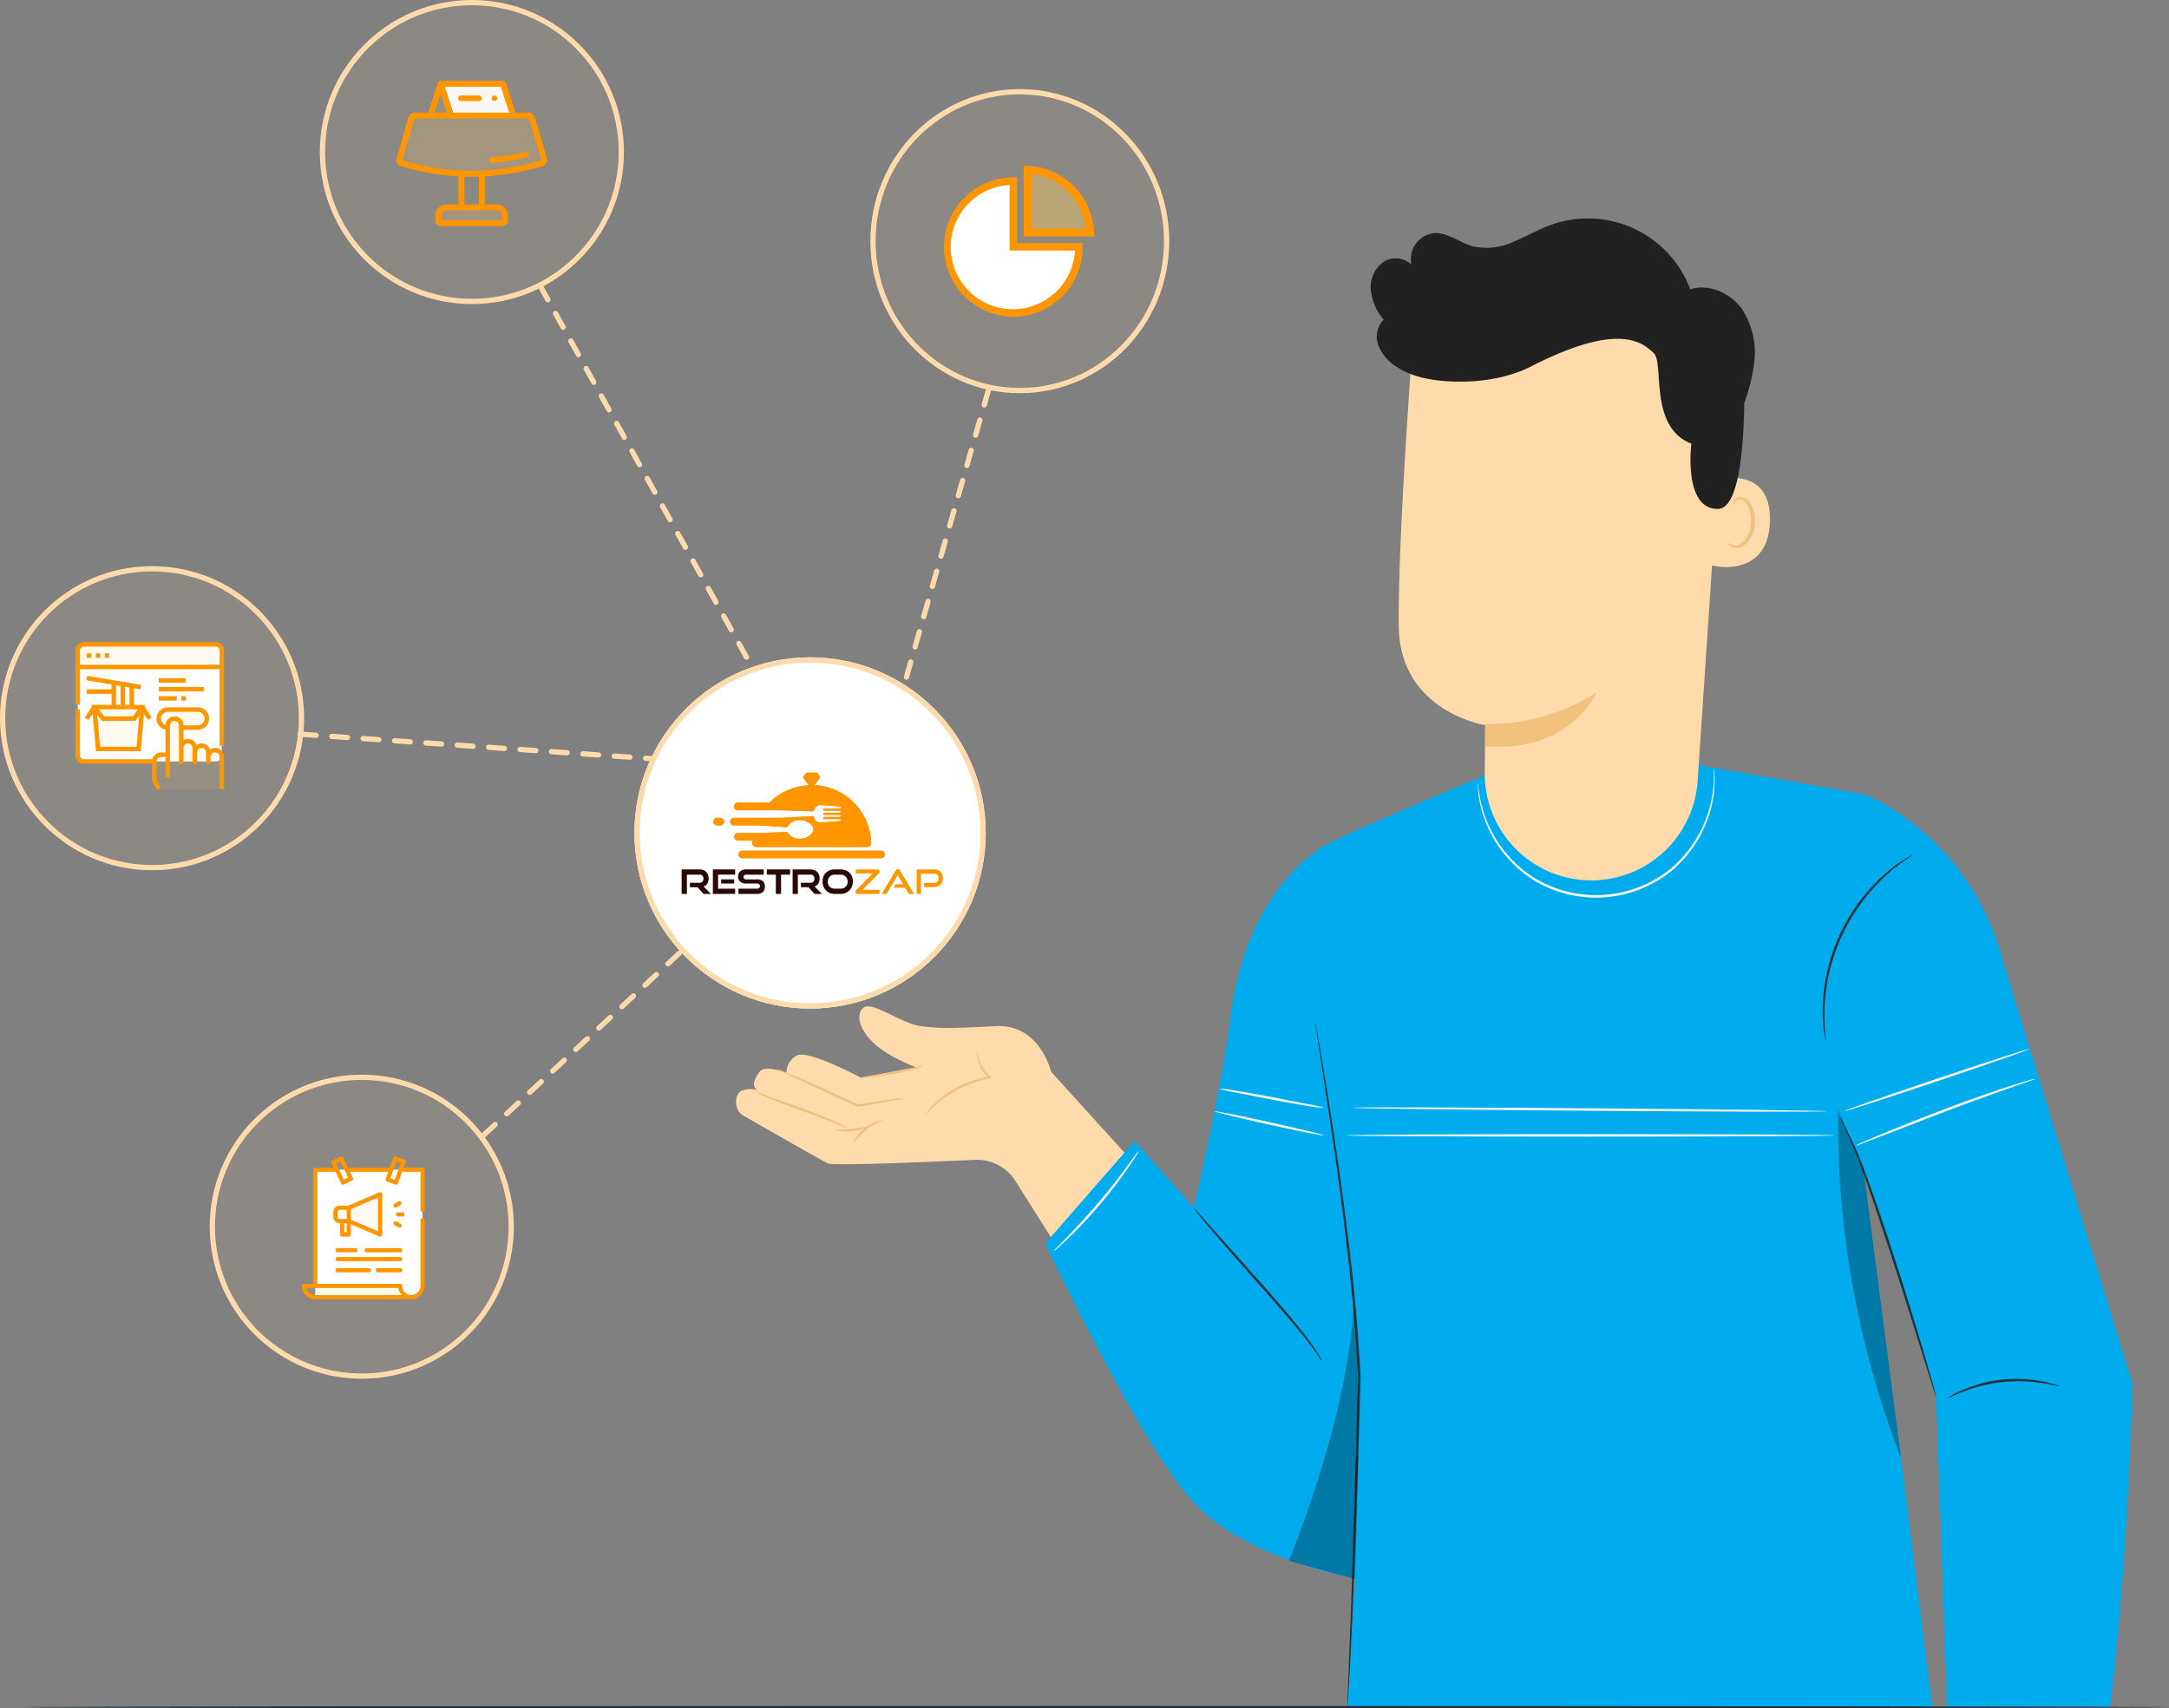 <svg xmlns="http://www.w3.org/2000/svg" xmlns:xlink="http://www.w3.org/1999/xlink" width="413.677" height="325.887" viewBox="0 0 413.677 325.887">
  <rect x="0" y="0" width="413.677" height="325.887" fill="#808080" stroke="none"/>
  <defs>
    <clipPath id="clip-path">
      <path id="SVGID" d="M78.033,180.239a.727.727,0,0,0-.725-.725h-.58a.725.725,0,1,0,0,1.449h.58a.726.726,0,0,0,.725-.725m17.253-6.954.995-1.347a.246.246,0,0,0,0-.289L95.827,171a.239.239,0,0,0-.2-.106H93.837a.24.24,0,0,0-.2.106l-.456.654a.244.244,0,0,0,0,.289l.994,1.347a11.365,11.365,0,0,0-7.5,3.329H80.691a.725.725,0,1,0,0,1.449h8.192l.049,0,6.176.211c.144-.616.646-1.238,1.236-1.2l3.747.262a.189.189,0,0,1,.183.184v.033a.183.183,0,0,1-.183.183H97.138a.2.2,0,0,0,0,.4h2.954a.183.183,0,0,1,.183.183v.033a.183.183,0,0,1-.183.184H97.138a.2.2,0,0,0-.2.2h0a.2.2,0,0,0,.2.2h2.954a.183.183,0,0,1,.183.184v.032a.183.183,0,0,1-.183.184H97.138a.2.2,0,1,0,0,.4h2.954a.183.183,0,0,1,.183.184v.032a.189.189,0,0,1-.183.184l-3.747.263c-.6.041-1.106-.6-1.242-1.223l-6.144.327a.694.694,0,0,1-.076,0h-8.99a.725.725,0,0,0,0,1.449h4.785a.807.807,0,0,1,.092.006l5.285.338h0a2.536,2.536,0,0,1,2.469-1.344c1.4,0,2.543.92,2.543,1.764s-1.139,1.764-2.543,1.764a2.589,2.589,0,0,1-2.442-1.271h0l-5.352.191-.052,0H80.691a.725.725,0,0,0,0,1.45h2.7q-.015.222-.021.444a.741.741,0,0,0,.742.764h21.238a.742.742,0,0,0,.742-.764,11.365,11.365,0,0,0-10.806-11.024Zm-13.8,13.922a.712.712,0,0,1,0-1.424h26.485a.712.712,0,1,1,0,1.424Z" transform="translate(-76.003 -170.89)" fill="#ff9600"/>
    </clipPath>
  </defs>
  <g id="Group_5152" data-name="Group 5152" transform="translate(-24 -20.887)">
    <g id="Ellipse_9" data-name="Ellipse 9" transform="translate(190 37.887)" fill="rgba(255,219,172,0.1)" stroke="#ffdbac" stroke-width="1">
      <ellipse cx="28.5" cy="29" rx="28.5" ry="29" stroke="none"/>
      <ellipse cx="28.5" cy="29" rx="28" ry="28.5" fill="none"/>
    </g>
    <line id="Line_16" data-name="Line 16" x2="40.497" y2="72.894" transform="translate(127.042 75.446)" fill="none" stroke="#ffdbac" stroke-linecap="round" stroke-width="1" stroke-dasharray="3 3"/>
    <g id="Ellipse_8" data-name="Ellipse 8" transform="translate(145 146.276)" fill="#fff" stroke="#ffdbac" stroke-width="1">
      <circle cx="33.5" cy="33.5" r="33.5" stroke="none"/>
      <circle cx="33.5" cy="33.5" r="33" fill="none"/>
    </g>
    <g id="Character" transform="translate(164.382 62.574)">
      <g id="Group_305" data-name="Group 305" transform="translate(0 0)">
        <g id="Group_229" data-name="Group 229" transform="translate(0 150.288)">
          <path id="Path_24" data-name="Path 24" d="M237.684,327.2s-2.105-9.153-10.6-8.694-10.552.459-14.225,0-9.354-4.875-10.96-3.5-.71,4.361,2.274,7.014,8.107,4.459,8.107,4.459l-10.855,1.866s-9.778-5.218-12.072-4.3a3.558,3.558,0,0,0-2.113,3.459s-4.058-1.824-5.205-.218-1.427,2.679-.28,3.6c0,0-.752-.745-2.861-.122-1.8.531-1.647,3.852,0,4.747l.557.321s15.375,8.858,15.846,8.92c2.716.361,19.29-.345,27.823-.741a8.724,8.724,0,0,1,7.787,4.067l13.744,21.783,15.519-17.872Z" transform="translate(-177.604 -314.741)" fill="#ffdbac"/>
          <g id="Group_223" data-name="Group 223" transform="translate(7.959 12.012)">
            <path id="Path_25" data-name="Path 25" d="M210.679,333.527a16.9,16.9,0,0,1-2.512.556c-1.588.3-3.828.7-6.433,1.141l-.067.012-.065-.03-3.474-1.593-8.294-3.84-2.5-1.193a4.235,4.235,0,0,1-.891-.5,4.29,4.29,0,0,1,.965.329l2.562,1.057,3.775,1.623,4.579,2.094,3.47,1.613-.131-.018c2.61-.413,4.86-.753,6.459-.976A17.077,17.077,0,0,1,210.679,333.527Z" transform="translate(-186.442 -328.08)" fill="#f1c27d"/>
          </g>
          <g id="Group_224" data-name="Group 224" transform="translate(22.186 21.511)">
            <path id="Path_26" data-name="Path 26" d="M208.448,338.652a13.124,13.124,0,0,0-6.2,4.919,7.787,7.787,0,0,1,6.2-4.919Z" transform="translate(-202.241 -338.628)" fill="#f1c27d"/>
          </g>
          <g id="Group_225" data-name="Group 225" transform="translate(36.107 8.717)">
            <path id="Path_27" data-name="Path 27" d="M227.588,324.421c.057-.006.1.556.4,1.46a7.568,7.568,0,0,0,2.092,3.222l.313.283-.419.078a21.721,21.721,0,0,0-10.128,4.88c-1.362,1.16-2.078,2.02-2.141,1.966-.025-.021.135-.25.448-.65a16.241,16.241,0,0,1,1.472-1.562,19.867,19.867,0,0,1,5.957-3.816,20.144,20.144,0,0,1,4.32-1.23l-.105.36a7.279,7.279,0,0,1-2.049-3.46A3.59,3.59,0,0,1,227.588,324.421Z" transform="translate(-217.699 -324.421)" fill="#f1c27d"/>
          </g>
          <g id="Group_226" data-name="Group 226" transform="translate(23.824 11.296)">
            <path id="Path_28" data-name="Path 28" d="M216.063,327.3a25.6,25.6,0,0,1-5.917,1.589c-1.664.313-3.183.523-4.287.632a6.618,6.618,0,0,1-1.8.071c-.016-.138,2.689-.538,6-1.164l4.232-.837A8.113,8.113,0,0,1,216.063,327.3Z" transform="translate(-204.06 -327.285)" fill="#f1c27d"/>
          </g>
          <g id="Group_227" data-name="Group 227" transform="translate(3.831 16.321)">
            <path id="Path_29" data-name="Path 29" d="M199.413,339.862a22.248,22.248,0,0,1-2.572-1.027c-1.576-.656-3.779-1.488-6.234-2.367s-4.676-1.706-6.253-2.38a13.583,13.583,0,0,1-2.494-1.217,20.146,20.146,0,0,1,2.617.909l6.289,2.247c2.458.882,4.659,1.768,6.21,2.505A12.842,12.842,0,0,1,199.413,339.862Z" transform="translate(-181.858 -332.864)" fill="#f1c27d"/>
          </g>
          <g id="Group_228" data-name="Group 228" transform="translate(18.667 22.924)">
            <path id="Path_30" data-name="Path 30" d="M204.962,340.225a10.251,10.251,0,0,1-6.629.656c.014-.136,1.506-.056,3.323-.241S204.92,340.094,204.962,340.225Z" transform="translate(-198.333 -340.197)" fill="#f1c27d"/>
          </g>
        </g>
        <g id="Group_248" data-name="Group 248" transform="translate(58.976 104.225)">
          <path id="Path_31" data-name="Path 31" d="M294.983,281.813s-13.727,7.9-16.6,32.03c-1.5,12.58-6.977,35.978-6.977,35.978l-11.269-12.669-17.04,19.514s18.414,39.3,28.858,50.021S302.987,420.7,302.987,420.7l4.146-65.687Z" transform="translate(-243.095 -265.402)" fill="#00acee"/>
          <path id="Path_32" data-name="Path 32" d="M404.12,269.142,372.4,263.589,331.956,265.6S298.276,279.5,299.99,280l-6.563,65.019,16.27,31.415-4.012,66.9H417.276l-5.824-46.52-7.3-56.059,13.857,43.4,2.1,59.182h31.071c3.281-25.772,4.311-61.578,4.311-61.578L430.13,298.921a48.323,48.323,0,0,0-21.477-27.539A26.59,26.59,0,0,0,404.12,269.142Z" transform="translate(-248.102 -263.589)" fill="#00acee"/>
          <g id="Group_230" data-name="Group 230" transform="translate(51.525 49.209)">
            <path id="Path_33" data-name="Path 33" d="M300.315,318.234a1.757,1.757,0,0,1,.077.33c.046.243.105.566.182.977.154.888.372,2.151.652,3.765.553,3.272,1.341,8.008,2.248,13.872s1.927,12.856,2.9,20.642,1.884,16.37,2.4,25.414c.048.842.095,1.68.139,2.457v.018c-.474,17.548-1.013,33.317-1.506,44.7-.249,5.689-.477,10.282-.674,13.45-.1,1.563-.186,2.785-.245,3.644-.032.4-.058.71-.077.946a1.78,1.78,0,0,1-.041.321,1.628,1.628,0,0,1-.005-.323c.008-.237.019-.55.032-.949.038-.86.091-2.084.158-3.648.125-3.2.3-7.784.527-13.454.408-11.38.893-27.15,1.363-44.7v.017c-.044-.775-.091-1.612-.138-2.452-.519-9.03-1.427-17.605-2.364-25.388s-1.935-14.777-2.8-20.645c-.884-5.845-1.6-10.585-2.1-13.892-.242-1.62-.432-2.888-.566-3.779-.057-.413-.1-.739-.135-.984A1.819,1.819,0,0,1,300.315,318.234Z" transform="translate(-300.312 -318.234)" fill="#263238"/>
          </g>
          <g id="Group_231" data-name="Group 231" transform="translate(148.261 17.065)">
            <path id="Path_34" data-name="Path 34" d="M408.341,318.205a1.513,1.513,0,0,1-.1-.413c-.054-.329-.12-.726-.2-1.2q-.062-.4-.133-.873c-.036-.32-.049-.67-.076-1.046a23.022,23.022,0,0,1-.084-2.557q.016-.716.033-1.49c.016-.518.1-1.052.145-1.608a33.865,33.865,0,0,1,.538-3.524,35.612,35.612,0,0,1,6.857-14.689,34.073,34.073,0,0,1,2.355-2.676c.4-.394.754-.8,1.14-1.144l1.121-.982a23.12,23.12,0,0,1,2.014-1.578c.305-.221.582-.437.851-.614l.755-.458,1.05-.62a1.482,1.482,0,0,1,.381-.188c.008.014-.106.106-.332.269l-1,.692-.727.489c-.26.187-.527.412-.822.64a25.15,25.15,0,0,0-1.952,1.618l-1.089.994c-.376.348-.725.755-1.109,1.151-.786.777-1.507,1.714-2.295,2.673a36.591,36.591,0,0,0-6.775,14.516,35.123,35.123,0,0,0-.575,3.475c-.057.548-.144,1.077-.17,1.589s-.042,1-.063,1.473a25.2,25.2,0,0,0,.014,2.536c.014.373.014.722.037,1.041s.063.6.091.872l.112,1.209A1.456,1.456,0,0,1,408.341,318.205Z" transform="translate(-407.734 -282.539)" fill="#263238"/>
          </g>
          <g id="Group_232" data-name="Group 232" transform="translate(151.688 67.21)">
            <path id="Path_35" data-name="Path 35" d="M429.756,391.573a2.759,2.759,0,0,1-.207-.537c-.131-.4-.3-.923-.509-1.564l-1.81-5.768c-1.525-4.872-3.623-11.6-6.031-19.009s-4.646-14.1-6.445-18.864c-.935-2.367-1.846-4.223-2.4-5.54-.283-.656-.493-1.17-.627-1.522a2.585,2.585,0,0,1-.182-.545,2.647,2.647,0,0,1,.268.508l.707,1.483c.606,1.29,1.564,3.125,2.544,5.491,1.888,4.757,4.168,11.432,6.585,18.843s4.458,14.16,5.9,19.058c.722,2.449,1.288,4.436,1.669,5.813l.424,1.589A2.616,2.616,0,0,1,429.756,391.573Z" transform="translate(-411.54 -338.224)" fill="#263238"/>
          </g>
          <g id="Group_233" data-name="Group 233" transform="translate(172.041 117.129)">
            <path id="Path_36" data-name="Path 36" d="M455.408,395.021c-.023.08-1.206-.266-3.159-.57A29.285,29.285,0,0,0,437.1,396.1c-1.841.718-2.921,1.311-2.961,1.238a3.077,3.077,0,0,1,.721-.484,18.69,18.69,0,0,1,2.114-1.062,26.234,26.234,0,0,1,15.33-1.673,18.665,18.665,0,0,1,2.292.581A3.13,3.13,0,0,1,455.408,395.021Z" transform="translate(-434.141 -393.657)" fill="#263238"/>
          </g>
          <g id="Group_234" data-name="Group 234" transform="translate(28.278 84.474)">
            <path id="Path_37" data-name="Path 37" d="M299.067,386.825a11.211,11.211,0,0,1-.839-1.253c-.552-.8-1.363-1.937-2.451-3.287-2.15-2.719-5.31-6.324-8.82-10.291s-6.694-7.561-8.937-10.215c-1.119-1.328-2.018-2.409-2.62-3.173a9.322,9.322,0,0,1-.9-1.211,9.249,9.249,0,0,1,1.042,1.093l2.73,3.074,9.038,10.121c3.512,3.968,6.638,7.617,8.731,10.4a39.01,39.01,0,0,1,2.343,3.392c.251.418.413.763.532.989A1.232,1.232,0,0,1,299.067,386.825Z" transform="translate(-274.496 -357.395)" fill="#263238"/>
          </g>
          <g id="Group_235" data-name="Group 235" transform="translate(46.471 102.392)" opacity="0.3">
            <path id="Path_38" data-name="Path 38" d="M307.277,430.2c.512-18.185,1.454-34.954-.195-52.91-.735,15.936-6.54,34.589-12.382,49.433Z" transform="translate(-294.7 -377.292)"/>
          </g>
          <g id="Group_236" data-name="Group 236" transform="translate(151.179 65.582)" opacity="0.3">
            <path id="Path_39" data-name="Path 39" d="M415.842,348s-5.179-11.58-4.828-11.58a176.366,176.366,0,0,0,12,66.648Z" transform="translate(-410.975 -336.416)"/>
          </g>
          <g id="Group_239" data-name="Group 239" transform="translate(32.275 66.065)">
            <path id="Path_42" data-name="Path 42" d="M299.788,341.559c-.028.126-4.72-.8-10.477-2.068s-10.4-2.4-10.376-2.527,4.718.8,10.477,2.068S299.815,341.432,299.788,341.559Z" transform="translate(-278.936 -336.952)" fill="#fafafa"/>
          </g>
          <g id="Group_240" data-name="Group 240" transform="translate(33.116 61.753)">
            <path id="Path_43" data-name="Path 43" d="M299.881,335.807a16.943,16.943,0,0,1-2.966-.334c-1.821-.279-4.325-.725-7.083-1.249l-7.055-1.384a21.126,21.126,0,0,1-2.908-.66,16.745,16.745,0,0,1,2.965.333c1.822.279,4.326.725,7.085,1.25l7.054,1.383A21.2,21.2,0,0,1,299.881,335.807Z" transform="translate(-279.869 -332.163)" fill="#fafafa"/>
          </g>
          <g id="Group_241" data-name="Group 241" transform="translate(58.495 65.323)">
            <path id="Path_44" data-name="Path 44" d="M398.595,336.882c0,.13-20.272.082-45.271-.105s-45.273-.446-45.272-.575,20.268-.083,45.276.105S398.6,336.752,398.595,336.882Z" transform="translate(-308.052 -336.129)" fill="#fafafa"/>
          </g>
          <g id="Group_242" data-name="Group 242" transform="translate(57.367 70.437)">
            <path id="Path_45" data-name="Path 45" d="M399.972,342.042c0,.13-20.86.234-46.585.234s-46.588-.1-46.588-.234,20.854-.235,46.588-.235S399.972,341.912,399.972,342.042Z" transform="translate(-306.799 -341.807)" fill="#fafafa"/>
          </g>
          <g id="Group_243" data-name="Group 243" transform="translate(154.495 59.92)">
            <path id="Path_46" data-name="Path 46" d="M448.662,330.181c0-.008.037-.014.109-.02-.04.1-.082.032-.137.057h-.081l0-.086h.005l.1,0,.286,0-.274.1c-1.664.611-8.63,2.97-16.855,6.1L419.7,340.992l-3.676,1.408a8.41,8.41,0,0,1-1.371.46,8.551,8.551,0,0,1,1.3-.629c.85-.376,2.087-.907,3.621-1.546,3.069-1.28,7.33-3,12.077-4.792,8.234-3.136,15.265-5.35,16.991-5.758l.012.1-.1-.012h-.005l0-.086h0l.011,0,.023,0,.042,0c.052.03.1-.037.131.069C448.7,330.2,448.662,330.19,448.662,330.181Z" transform="translate(-414.657 -330.128)" fill="#fafafa"/>
          </g>
          <g id="Group_244" data-name="Group 244" transform="translate(152.297 54.154)">
            <path id="Path_47" data-name="Path 47" d="M447.683,323.73c.041.123-7.866,2.891-17.658,6.181s-17.767,5.86-17.809,5.737,7.864-2.89,17.659-6.181S447.642,323.607,447.683,323.73Z" transform="translate(-412.216 -323.725)" fill="#fafafa"/>
          </g>
          <g id="Group_245" data-name="Group 245" transform="translate(82.5 0.675)">
            <path id="Path_48" data-name="Path 48" d="M379.734,264.339a4.217,4.217,0,0,1,.083.726,17.229,17.229,0,0,1,.054,2.1,22.63,22.63,0,0,1-1.6,7.535,23.256,23.256,0,0,1-6.678,9.225,22.917,22.917,0,0,1-26.418,1.614,23.262,23.262,0,0,1-7.753-8.343,22.645,22.645,0,0,1-2.5-7.284,17.467,17.467,0,0,1-.2-2.088,4.272,4.272,0,0,1-.005-.73,4.253,4.253,0,0,1,.1.724c.033.476.134,1.172.287,2.064a23.544,23.544,0,0,0,2.611,7.154,23.216,23.216,0,0,0,7.694,8.14,22.651,22.651,0,0,0,25.912-1.583,23.221,23.221,0,0,0,6.646-9.015,23.521,23.521,0,0,0,1.721-7.419c.043-.9.059-1.607.034-2.085A4.208,4.208,0,0,1,379.734,264.339Z" transform="translate(-334.708 -264.339)" fill="#fafafa"/>
          </g>
          <g id="Group_246" data-name="Group 246" transform="translate(1.617 73.62)">
            <path id="Path_49" data-name="Path 49" d="M261.09,345.343a4.012,4.012,0,0,1-.475.87c-.329.546-.83,1.317-1.472,2.258a88.464,88.464,0,0,1-11.485,13.55c-.821.787-1.5,1.409-1.985,1.823a4.039,4.039,0,0,1-.781.611,4.022,4.022,0,0,1,.656-.743l1.877-1.924c1.58-1.628,3.721-3.917,5.96-6.556s4.141-5.127,5.489-6.953l1.591-2.167A4.032,4.032,0,0,1,261.09,345.343Z" transform="translate(-244.89 -345.342)" fill="#fafafa"/>
          </g>
        </g>
        <g id="Group_304" data-name="Group 304" transform="translate(121.048)">
          <g id="Group_299" data-name="Group 299">
            <g id="Group_297" data-name="Group 297" transform="translate(5.331 19.475)">
              <g id="Group_257" data-name="Group 257">
                <g id="Group_256" data-name="Group 256">
                  <g id="Group_255" data-name="Group 255">
                    <g id="Group_251" data-name="Group 251">
                      <g id="Group_250" data-name="Group 250">
                        <g id="Group_249" data-name="Group 249">
                          <path id="Path_51" data-name="Path 51" d="M353.063,276.191h0a20.323,20.323,0,0,1-18.7-20.436c.045-5.061.1-9.107.1-9.107s-16.3-2.535-16.506-18.835,2.625-53.732,2.625-53.732h0a56.652,56.652,0,0,1,56.926,7.156l2.416,1.86-4.966,74.2A20.32,20.32,0,0,1,353.063,276.191Z" transform="translate(-317.944 -169.477)" fill="#ffdbac"/>
                        </g>
                      </g>
                    </g>
                    <g id="Group_254" data-name="Group 254" transform="translate(16.451 70.898)">
                      <g id="Group_253" data-name="Group 253">
                        <g id="Group_252" data-name="Group 252">
                          <path id="Path_52" data-name="Path 52" d="M336.25,254.247a37.911,37.911,0,0,0,21.251-6.04s-5.023,11.731-21.289,10.263Z" transform="translate(-336.212 -248.207)" fill="#f1c27d"/>
                        </g>
                      </g>
                    </g>
                  </g>
                </g>
              </g>
              <g id="Group_265" data-name="Group 265" transform="translate(59.333 29.991)">
                <g id="Group_260" data-name="Group 260">
                  <g id="Group_259" data-name="Group 259">
                    <g id="Group_258" data-name="Group 258">
                      <path id="Path_53" data-name="Path 53" d="M384.467,203.294c.278-.121,11.2-3.313,10.845,7.832s-11.472,8.488-11.481,8.168S384.467,203.294,384.467,203.294Z" transform="translate(-383.831 -202.781)" fill="#ffdbac"/>
                    </g>
                  </g>
                </g>
                <g id="Group_264" data-name="Group 264" transform="translate(3.528 3.649)">
                  <g id="Group_263" data-name="Group 263">
                    <g id="Group_262" data-name="Group 262">
                      <g id="Group_261" data-name="Group 261">
                        <path id="Path_54" data-name="Path 54" d="M387.76,215.584c.05-.034.19.141.513.3a1.94,1.94,0,0,0,1.45.077c1.191-.394,2.243-2.232,2.361-4.239a6.434,6.434,0,0,0-.455-2.8,2.243,2.243,0,0,0-1.413-1.536.988.988,0,0,0-1.163.5c-.159.307-.1.531-.155.548-.032.027-.234-.194-.13-.651a1.245,1.245,0,0,1,.461-.684,1.469,1.469,0,0,1,1.083-.249,2.727,2.727,0,0,1,1.972,1.793,6.588,6.588,0,0,1,.574,3.128c-.143,2.243-1.36,4.308-2.985,4.722a2.083,2.083,0,0,1-1.767-.352C387.771,215.854,387.721,215.6,387.76,215.584Z" transform="translate(-387.749 -206.833)" fill="#f1c27d"/>
                      </g>
                    </g>
                  </g>
                </g>
              </g>
            </g>
            <g id="Group_298" data-name="Group 298">
              <path id="Path_62" data-name="Path 62" d="M312.048,161.639a6.016,6.016,0,0,1,2.222-5.377,4.269,4.269,0,0,1,5.53.414,4.98,4.98,0,0,1,4.282-6.041c2.658-.168,4.926,1.84,7.5,2.544a12.1,12.1,0,0,0,7.61-.879c2.413-.971,4.667-2.312,7.11-3.2a20.844,20.844,0,0,1,26.661,12.24c3.565-1.114,7.616.7,9.815,3.716a15.18,15.18,0,0,1,2.324,10.7,34,34,0,0,1-1.863,7.315c0,.209.021.415.017.625-.169,8.964-1.182,19.49-5.007,19.549-6.665.1-5.077-12.456-5.077-12.456-8.179-3.161-5.132-15.416-7.178-17.276s-6.323-6.179-23.449,2.574c-6.65,3.4-15.492,3.292-20.319,2.2-.141-.031-.285-.053-.426-.087-.03-.007-.069-.013-.1-.02-.052-.014-.09-.042-.141-.058a15.392,15.392,0,0,1-4.392-1.863,8.677,8.677,0,0,1-3.62-4.024,4.752,4.752,0,0,1,.935-5.1A10.445,10.445,0,0,1,312.048,161.639Z" transform="translate(-312.024 -147.851)" fill="#212121"/>
            </g>
          </g>
        </g>
      </g>
    </g>
    <g id="Desk" transform="translate(28.898 346.305)">
      <g id="Group_306" data-name="Group 306">
        <path id="Path_68" data-name="Path 68" d="M435.933,463.16c0,.13-91.516.235-204.38.235-112.9,0-204.4-.105-204.4-.235s91.5-.234,204.4-.234C344.416,462.926,435.933,463.03,435.933,463.16Z" transform="translate(-27.153 -462.926)" fill="#263238"/>
      </g>
    </g>
    <line id="Line_17" data-name="Line 17" x1="16.199" y2="56.696" transform="translate(196.337 95.244)" fill="none" stroke="#ffdbac" stroke-linecap="round" stroke-width="1" stroke-dasharray="3 3"/>
    <path id="Path_2138" data-name="Path 2138" d="M0,0,67.015,4.667" transform="translate(81.288 160.939)" fill="none" stroke="#ffdbac" stroke-linecap="round" stroke-width="1" stroke-dasharray="3 3"/>
    <line id="Line_19" data-name="Line 19" y1="35.997" x2="38.697" transform="translate(116.243 201.436)" fill="none" stroke="#ffdbac" stroke-linecap="round" stroke-width="1" stroke-dasharray="3 3"/>
    <g id="Group_1083" data-name="Group 1083" transform="translate(203.986 52.498)">
      <g id="pie-chart_2" data-name="pie-chart 2" transform="translate(0)">
        <path id="XMLID_904_" d="M285,34.168V22.182a12.523,12.523,0,0,1,11.931,11.986Z" transform="translate(-269.008 -21.404)" fill="#ffd166" opacity="0.4"/>
        <path id="XMLID_5_" d="M286.455,23.172H273V9.661A13.285,13.285,0,0,1,286.455,23.172ZM274.492,21.68h10.383a11.875,11.875,0,0,0-10.383-10.437Z" transform="translate(-257.754 -9.661)" fill="#ff9600"/>
        <path id="XMLID_414_" d="M35.356,69.892V57.386a12.55,12.55,0,1,0,12.46,12.506Z" transform="translate(-22.072 -54.419)" fill="#fff" stroke="#ff9600" stroke-width="1"/>
        <path id="XMLID_908_" d="M24.063,71.615A13.308,13.308,0,0,1,24.1,45h.717V57.558h12.5v.718A13.254,13.254,0,0,1,24.063,71.615ZM23.385,46.48A11.858,11.858,0,1,0,35.852,58.993H23.385Z" transform="translate(-10.818 -42.803)" fill="#ff9600"/>
        <path id="XMLID_412_" d="M468.37,439.921v2.8" transform="translate(-440.979 -414.227)" fill="#fff"/>
        <path id="XMLID_410_" d="M448.555,462.461h-2.813" transform="translate(-419.757 -435.366)" fill="#fff"/>
      </g>
    </g>
    <g id="Ellipse_10" data-name="Ellipse 10" transform="translate(85 20.887)" fill="rgba(255,219,172,0.1)" stroke="#ffdbac" stroke-width="1">
      <circle cx="29" cy="29" r="29" stroke="none"/>
      <circle cx="29" cy="29" r="28.5" fill="none"/>
    </g>
    <g id="Ellipse_11" data-name="Ellipse 11" transform="translate(24 128.887)" fill="rgba(255,219,172,0.1)" stroke="#ffdbac" stroke-width="1">
      <circle cx="29" cy="29" r="29" stroke="none"/>
      <circle cx="29" cy="29" r="28.5" fill="none"/>
    </g>
    <g id="Ellipse_12" data-name="Ellipse 12" transform="translate(64 225.887)" fill="rgba(255,219,172,0.1)" stroke="#ffdbac" stroke-width="1">
      <circle cx="29" cy="29" r="29" stroke="none"/>
      <circle cx="29" cy="29" r="28.5" fill="none"/>
    </g>
    <g id="order-food" transform="translate(38.399 143.39)">
      <g id="Group_5082" data-name="Group 5082" transform="translate(0.429 0.429)">
        <path id="Path_2243" data-name="Path 2243" d="M33.832,31.27H8.645A1.145,1.145,0,0,1,7.5,30.125V10.09A1.145,1.145,0,0,1,8.645,8.945H33.832a1.145,1.145,0,0,1,1.145,1.145V30.125a1.145,1.145,0,0,1-1.145,1.145Z" transform="translate(-7.5 -8.945)" fill="#fff"/>
        <path id="Path_2245" data-name="Path 2245" d="M34.977,13.243H7.5V10.09A1.145,1.145,0,0,1,8.645,8.945H33.832a1.145,1.145,0,0,1,1.145,1.145Z" transform="translate(-7.5 -8.945)" fill="rgba(255,209,102,0.1)"/>
        <path id="Path_2247" data-name="Path 2247" d="M284.819,229.381h-5.726a1.718,1.718,0,1,1,0-3.436h5.726a1.718,1.718,0,1,1,0,3.436Z" transform="translate(-261.922 -213.52)" fill="rgba(255,209,102,0.1)"/>
        <path id="Path_2249" data-name="Path 2249" d="M70.936,225.665H63.189l-.725-7.99h9.163Z" transform="translate(-59.317 -205.723)" fill="#ffd166" opacity="0.1"/>
        <path id="Path_2251" data-name="Path 2251" d="M127.5,140.625v-4.68l3.436.576v4.1Z" transform="translate(-120.629 -128.673)" fill="rgba(255,209,102,0.1)"/>
        <g id="Group_5081" data-name="Group 5081" transform="translate(14.587 14.162)">
          <path id="Path_2252" data-name="Path 2252" d="M273.841,262.289a1.288,1.288,0,0,0-1.288,1.288v-.855a1.288,1.288,0,1,0-2.577,0v-.863a1.288,1.288,0,1,0-2.577,0v-4.291a1.288,1.288,0,0,0-2.577,0v5.57l-1.281.025a1.288,1.288,0,0,0-1.288,1.288l-.007,3.563.88,1.647h12.017l-.014-6.084A1.288,1.288,0,0,0,273.841,262.289Z" transform="translate(-262.246 -256.28)" fill="rgba(255,209,102,0.1)"/>
        </g>
      </g>
      <g id="Group_5085" data-name="Group 5085" transform="translate(0 0)">
        <g id="Group_5083" data-name="Group 5083" transform="translate(2.147 2.122)">
          <path id="Path_2258" data-name="Path 2258" d="M41.787,39.366h-.852v-.859h.852Zm-1.711,0h-.859v-.859h.859Zm-1.718,0H37.5v-.859h.859Z" transform="translate(-37.5 -38.507)" fill="#ff9600"/>
        </g>
        <g id="Group_5084" data-name="Group 5084">
          <path id="Path_2259" data-name="Path 2259" d="M28.329,227.908a1.717,1.717,0,0,0-2.674-1.426,1.717,1.717,0,0,0-2.575-.857A1.717,1.717,0,0,0,20.6,224.7v-1.964h2.727a2.147,2.147,0,1,0,0-4.294H17.6a2.147,2.147,0,0,0-.437,4.25v4.354l-.856.017a1.721,1.721,0,0,0-1.656,1.279H1.575a.716.716,0,0,1-.716-.716v-8.812H0v8.812A1.576,1.576,0,0,0,1.575,229.2H14.593l-.007,3.273.932,1.721.755-.409-.828-1.529.007-3.476a.86.86,0,0,1,.859-.859l.852-.017v3.866h.859V221.9a.859.859,0,1,1,1.718,0v7.3H20.6v-3.01a.859.859,0,0,1,1.718,0v3.01h.859v-2.147a.859.859,0,1,1,1.718,0V229.2h.859v-1.292a.859.859,0,1,1,1.718,0l.014,6.084.859,0Zm-9.448-7.726a1.72,1.72,0,0,0-1.715,1.623,1.288,1.288,0,0,1,.434-2.5h5.726a1.288,1.288,0,0,1,0,2.577H20.6A1.72,1.72,0,0,0,18.881,220.181Z" transform="translate(0 -206.019)" fill="#ff9600"/>
          <path id="Path_2260" data-name="Path 2260" d="M.859,6.6H27.477V21.2h.859V3.02a1.576,1.576,0,0,0-1.575-1.575H1.575A1.576,1.576,0,0,0,0,3.02V13.355H.859Zm0-3.582A.717.717,0,0,1,1.575,2.3H26.762a.717.717,0,0,1,.716.716V5.743H.859Z" transform="translate(0 -1.445)" fill="#ff9600"/>
          <path id="Path_2261" data-name="Path 2261" d="M277.375,121.445h5.153v.859h-5.153Z" transform="translate(-261.493 -114.574)" fill="#ff9600"/>
          <path id="Path_2262" data-name="Path 2262" d="M277.375,150.507h8.589v.859h-8.589Z" transform="translate(-261.493 -141.972)" fill="#ff9600"/>
          <path id="Path_2263" data-name="Path 2263" d="M352.375,181.144h.878V182h-.878Z" transform="translate(-332.198 -170.854)" fill="#ff9600"/>
          <path id="Path_2264" data-name="Path 2264" d="M277.375,181.144h3.436V182h-3.436Z" transform="translate(-261.493 -170.854)" fill="#ff9600"/>
          <path id="Path_2265" data-name="Path 2265" d="M31.923,122.012l.754-1.165.648,7.141h8.533l.617-7.139.745,1.145.72-.468L42.6,119.458l.028-.319H40.581v-3.167l1.218.2.141-.847-10.307-1.718-.141.847,4.795.8v.921H31.563v.859h4.724v2.1H32.522l.029.321L31.2,121.545Zm9.4-2.014-.944,1.333-5.465.018L33.868,120h7.456Zm-7.215,7.131-.557-6.135.942,1.216,6.33-.021.766-1.081-.521,6.021H34.109Zm5.613-7.99h-.859v-3.454l.859.143Zm-2.577-3.74.859.143v3.6h-.859Z" transform="translate(-29.415 -107.187)" fill="#ff9600"/>
        </g>
      </g>
    </g>
    <g id="table" transform="translate(99.594 36.299)">
      <g id="Group_4198" data-name="Group 4198" transform="translate(0.718 0.525)">
        <path id="Path_2127" data-name="Path 2127" d="M25.481,137.643q1.946.075,3.9,0A51.308,51.308,0,0,0,40.53,135.92c.424-.114.928-.35.8-.741l-2.26-7.037c-.125-.39-.36-.74-.8-.74H16.59c-.44,0-.68.349-.8.74l-1.908,6.185c-.022.075-.053.152-.083.229v1.124a1.469,1.469,0,0,0,.533.241A50.061,50.061,0,0,0,25.481,137.643Z" transform="translate(-13.797 -120.982)" fill="#ffd166" opacity="0.2"/>
        <path id="Path_2128" data-name="Path 2128" d="M115.753,25.206h3.6l-1.8-5.613Z" transform="translate(-109.924 -19.593)" fill="#ffd166" opacity="0.1"/>
        <path id="Path_2129" data-name="Path 2129" d="M152.094,25.206H163.1l-1.8-5.613H150.3Z" transform="translate(-141.983 -19.593)" fill="#faf7f5"/>
        <path id="Path_2131" data-name="Path 2131" d="M143.064,441.7h10.78a.48.48,0,0,0,.478-.478v-.914a1.4,1.4,0,0,0-1.391-1.393h-8.954a1.4,1.4,0,0,0-1.391,1.393v.914A.48.48,0,0,0,143.064,441.7Z" transform="translate(-134.831 -415.021)" fill="#ffd166" opacity="0.2"/>
      </g>
      <path id="Path_2132" data-name="Path 2132" d="M28.754,24.378l-2.252-7.6c-.31-1.049-.974-1.206-1.343-1.206H22.7L20.885,9.9a.567.567,0,0,0-.54-.394H8.461a.574.574,0,0,0-.547.394L6.1,15.571H3.559c-.3,0-1.031.118-1.344,1.211l-1.9,6.681c-.026.093-.065.2-.106.3A1.666,1.666,0,0,0,.12,25.146a1.542,1.542,0,0,0,1.028.738,47.2,47.2,0,0,0,10.7,1.856v5.352H9.523a2.073,2.073,0,0,0-2.07,2.072v.988a1.085,1.085,0,0,0,1.084,1.084H20.183a1.085,1.085,0,0,0,1.084-1.084v-.988a2.073,2.073,0,0,0-2.07-2.072H16.869V27.735a48.418,48.418,0,0,0,10.7-1.851,1.736,1.736,0,0,0,1.106-.747.974.974,0,0,0,.078-.759ZM19.931,10.642l1.579,4.929H10.81L9.231,10.642ZM8.454,11.933l1.166,3.638H7.288ZM20.132,35.164V36.1H8.587v-.937a.938.938,0,0,1,.936-.937H19.2a.937.937,0,0,1,.936.937Zm-4.4-2.072h-2.75v-5.3q.641.019,1.281.02h.045q.711,0,1.424-.023Zm11.52-8.3a45.4,45.4,0,0,1-25.788,0,.753.753,0,0,1-.331-.156,1.657,1.657,0,0,1,.134-.473c.047-.126.1-.256.135-.393l1.9-6.68c.019-.065.118-.388.253-.388h21.6c.129,0,.227.3.255.393l2.229,7.525A1.292,1.292,0,0,1,27.255,24.8Z" transform="translate(0 -9.507)" fill="#ff9600"/>
      <path id="Path_2133" data-name="Path 2133" d="M306.293,249.134a40.932,40.932,0,0,1-6.454,1,.525.525,0,0,0,.038,1.049h.039a41.975,41.975,0,0,0,6.62-1.027.525.525,0,1,0-.242-1.022Z" transform="translate(-281.626 -235.555)" fill="#ff9600"/>
      <path id="Path_2134" data-name="Path 2134" d="M206.563,64.449h3.461a.525.525,0,1,0,0-1.05h-3.461a.525.525,0,0,0,0,1.05Z" transform="translate(-194.274 -60.593)" fill="#ff9600"/>
      <path id="Path_2135" data-name="Path 2135" d="M322.773,64.449h0a.525.525,0,1,0-.528-.525A.524.524,0,0,0,322.776,64.449Z" transform="translate(-304.068 -60.593)" fill="#ff9600"/>
    </g>
    <g id="post" transform="translate(81.596 241.483)">
      <g id="Group_5090" data-name="Group 5090" transform="translate(0.4 0.399)">
        <g id="Group_5087" data-name="Group 5087" transform="translate(0 0)">
          <g id="Group_5086" data-name="Group 5086">
            <path id="Path_2266" data-name="Path 2266" d="M83.5,47.5v24.3h18.335a2.132,2.132,0,0,0,2.132-2.132V47.5Z" transform="translate(-81.369 -45.37)" fill="#fff"/>
            <path id="Path_2267" data-name="Path 2267" d="M61.836,463.5H43.5a2.132,2.132,0,0,0,2.132,2.132H63.968A2.132,2.132,0,0,1,61.836,463.5Z" transform="translate(-43.501 -439.197)" fill="#ffd166" opacity="0.1"/>
            <rect id="Rectangle_1332" data-name="Rectangle 1332" width="1.706" height="4.264" transform="translate(17.379 0) rotate(19.81)" fill="#ffd166" opacity="0.1"/>
            <rect id="Rectangle_1333" data-name="Rectangle 1333" width="1.706" height="4.264" transform="translate(5.589 0.73) rotate(-25.309)" fill="#ffd166" opacity="0.1"/>
          </g>
        </g>
        <g id="Group_5089" data-name="Group 5089" transform="translate(8.528 6.823)">
          <g id="Group_5088" data-name="Group 5088" transform="translate(0)">
            <path id="Path_2270" data-name="Path 2270" d="M203.5,138.06l5.969-2.558v7.675l-5.969-2.558Z" transform="translate(-203.501 -135.502)" fill="rgba(255,209,102,0.1)"/>
          </g>
        </g>
      </g>
      <g id="Group_5091" data-name="Group 5091" transform="translate(0 0)">
        <path id="Path_2272" data-name="Path 2272" d="M59,10.606a.4.4,0,0,0,.4-.4V2.532a.4.4,0,0,0-.4-.4H55.394l.367-1.019A.4.4,0,0,0,55.52.6l-1.6-.578A.4.4,0,0,0,53.4.264l-.673,1.868H44.793l-.9-1.9a.4.4,0,0,0-.532-.19L41.819.768a.4.4,0,0,0-.19.532l.394.832h-3.49a.4.4,0,0,0-.4.4V24.3H36.4a.4.4,0,0,0-.4.4,2.535,2.535,0,0,0,2.532,2.532H56.868A2.535,2.535,0,0,0,59.4,24.7V12.148a.4.4,0,1,0-.8,0V24.7a1.732,1.732,0,0,1-3.464,0,.4.4,0,0,0-.4-.4h-15.8V2.932H42.4l1.051,2.223a.4.4,0,0,0,.532.19l1.542-.729a.4.4,0,0,0,.19-.532l-.545-1.152h7.272l-.484,1.344a.4.4,0,0,0,.241.512l1.6.578a.4.4,0,0,0,.512-.241l.79-2.193H58.6v7.275A.4.4,0,0,0,59,10.606Zm-3.977,15.83H38.533A1.735,1.735,0,0,1,36.847,25.1h17.52A2.525,2.525,0,0,0,55.023,26.436ZM44,4.451,42.522,1.319l.819-.387,1.481,3.132Zm9.7.027-.852-.307L54.021.911l.852.307Z" transform="translate(-36.001 0)" fill="#ff9600"/>
        <path id="Path_2273" data-name="Path 2273" d="M156.4,328a.4.4,0,1,0,0,.8h3.411a.4.4,0,1,0,0-.8Z" transform="translate(-149.605 -310.52)" fill="#ff9600"/>
        <path id="Path_2274" data-name="Path 2274" d="M266.8,328h-6.4a.4.4,0,0,0,0,.8h6.4a.4.4,0,1,0,0-.8Z" transform="translate(-248.062 -310.52)" fill="#ff9600"/>
        <path id="Path_2275" data-name="Path 2275" d="M168.34,360H156.4a.4.4,0,0,0,0,.8H168.34a.4.4,0,0,0,0-.8Z" transform="translate(-149.605 -340.814)" fill="#ff9600"/>
        <path id="Path_2276" data-name="Path 2276" d="M156.4,400a.4.4,0,0,0,0,.8h5.97a.4.4,0,0,0,0-.8Z" transform="translate(-149.605 -378.682)" fill="#ff9600"/>
        <path id="Path_2277" data-name="Path 2277" d="M304.665,400H300.4a.4.4,0,0,0,0,.8h4.264a.4.4,0,0,0,0-.8Z" transform="translate(-285.93 -378.682)" fill="#ff9600"/>
        <path id="Path_2278" data-name="Path 2278" d="M156.93,136.489a.4.4,0,0,0,.4-.4v-7.675a.4.4,0,0,0-.557-.367l-5.894,2.526h-1.623A1.254,1.254,0,0,0,148,131.826v.853a1.254,1.254,0,0,0,1.253,1.253h.027v2.159a.4.4,0,0,0,.4.4h1.279a.4.4,0,0,0,.4-.4v-1.952l5.412,2.32A.4.4,0,0,0,156.93,136.489Zm-8.128-3.811v-.853a.454.454,0,0,1,.453-.453h1.306v1.759h-1.306A.454.454,0,0,1,148.8,132.678Zm1.759,3.011h-.48v-1.759h.48Zm5.97-.206-5.17-2.216v-2.031l5.17-2.216Z" transform="translate(-142.032 -121.192)" fill="#ff9600"/>
        <path id="Path_2279" data-name="Path 2279" d="M373.653,200.4a.4.4,0,0,0-.4-.4H372.4a.4.4,0,0,0,0,.8h.853A.4.4,0,0,0,373.653,200.4Z" transform="translate(-354.093 -189.342)" fill="#ff9600"/>
        <path id="Path_2280" data-name="Path 2280" d="M363.825,161.227a.4.4,0,0,0,.2-.054l.739-.426a.4.4,0,0,0-.4-.692l-.738.426a.4.4,0,0,0,.2.746Z" transform="translate(-345.974 -151.473)" fill="#ff9600"/>
        <path id="Path_2281" data-name="Path 2281" d="M363.625,232.747l.738.426a.4.4,0,1,0,.4-.692l-.738-.426a.4.4,0,1,0-.4.692Z" transform="translate(-345.974 -219.635)" fill="#ff9600"/>
      </g>
    </g>
    <g id="Group_5271" data-name="Group 5271" transform="translate(120.391 147.276)">
      <g id="Group_49" data-name="Group 49" transform="translate(33.609 20.998)">
        <path id="Path_96" data-name="Path 96" d="M1321.813,491.109l-1.139-1.274h-1.454v-.856h1.814a.742.742,0,0,0,.563-.206.8.8,0,0,0,.2-.579.681.681,0,0,0-.758-.759h-2.395v3.674h-1v-4.677h3.4a2.054,2.054,0,0,1,.733.122,1.532,1.532,0,0,1,.547.347,1.5,1.5,0,0,1,.344.547,2.07,2.07,0,0,1,.119.72,1.749,1.749,0,0,1-.251.972,1.426,1.426,0,0,1-.695.56l1.4,1.409Z" transform="translate(-1317.638 -467.975)" fill="#290808"/>
        <path id="Path_97" data-name="Path 97" d="M1401.5,491.109v-4.677h4.253v1H1402.5v2.67h3.256v1Zm1.583-1.982v-.791h2.484v.791Z" transform="translate(-1395.543 -467.975)" fill="#290808"/>
        <path id="Path_98" data-name="Path 98" d="M1469.4,491.109v-1h3.532a.617.617,0,0,0,.418-.129.445.445,0,0,0,.148-.354.46.46,0,0,0-.148-.367.618.618,0,0,0-.418-.129h-2.117a1.8,1.8,0,0,1-.621-.1,1.379,1.379,0,0,1-.466-.277,1.183,1.183,0,0,1-.3-.425,1.4,1.4,0,0,1-.1-.544,1.465,1.465,0,0,1,.1-.537,1.163,1.163,0,0,1,.286-.428,1.345,1.345,0,0,1,.47-.283,1.87,1.87,0,0,1,.647-.1h3.384v1h-3.384a.467.467,0,0,0-.334.116.439.439,0,0,0-.122.335.433.433,0,0,0,.125.335.469.469,0,0,0,.331.116h2.1a1.674,1.674,0,0,1,1.126.334,1.3,1.3,0,0,1,.386,1.036,1.628,1.628,0,0,1-.093.56,1.178,1.178,0,0,1-.283.444,1.334,1.334,0,0,1-.473.293,1.885,1.885,0,0,1-.663.106Z" transform="translate(-1458.558 -467.975)" fill="#290808"/>
        <path id="Path_99" data-name="Path 99" d="M1548.122,491.109v-3.674H1546.4v-1h4.439v1h-1.718v3.674Z" transform="translate(-1530.152 -467.975)" fill="#290808"/>
        <path id="Path_100" data-name="Path 100" d="M1619.771,491.109l-1.139-1.274h-1.454v-.856h1.814a.742.742,0,0,0,.563-.206.807.807,0,0,0,.2-.579.681.681,0,0,0-.758-.759H1616.6v3.674h-1v-4.677h3.4a2.054,2.054,0,0,1,.733.122,1.535,1.535,0,0,1,.547.347,1.5,1.5,0,0,1,.344.547,2.059,2.059,0,0,1,.119.72,1.748,1.748,0,0,1-.251.972,1.424,1.424,0,0,1-.695.56l1.4,1.409Z" transform="translate(-1594.428 -467.975)" fill="#290808"/>
        <path id="Path_101" data-name="Path 101" d="M1698.236,491.109a2.25,2.25,0,0,1-2.136-1.441,2.541,2.541,0,0,1-.173-.946,2.46,2.46,0,0,1,.173-.939,2.111,2.111,0,0,1,.483-.724,2.168,2.168,0,0,1,.73-.463,2.522,2.522,0,0,1,.923-.164h1.158a2.569,2.569,0,0,1,.943.167,2.163,2.163,0,0,1,.736.47,2.1,2.1,0,0,1,.48.724,2.463,2.463,0,0,1,.17.93,2.534,2.534,0,0,1-.173.946,2.28,2.28,0,0,1-.482.756,2.246,2.246,0,0,1-.737.5,2.352,2.352,0,0,1-.936.183Zm1.158-1a1.4,1.4,0,0,0,.534-.1,1.264,1.264,0,0,0,.421-.277,1.218,1.218,0,0,0,.274-.421,1.446,1.446,0,0,0,.1-.534,1.473,1.473,0,0,0-.1-.537,1.216,1.216,0,0,0-.274-.425,1.267,1.267,0,0,0-.421-.277,1.4,1.4,0,0,0-.534-.1h-1.158a1.333,1.333,0,0,0-.521.1,1.245,1.245,0,0,0-.412.277,1.284,1.284,0,0,0-.274.425,1.512,1.512,0,0,0,0,1.071,1.217,1.217,0,0,0,.685.7,1.353,1.353,0,0,0,.524.1Z" transform="translate(-1669.053 -467.975)" fill="#290808"/>
        <path id="Path_102" data-name="Path 102" d="M1784.781,491.109a.518.518,0,0,1-.325-.106.369.369,0,0,1-.138-.312.492.492,0,0,1,.167-.347l3.108-3.133h-3.217v-.779h4.092a.522.522,0,0,1,.322.106.366.366,0,0,1,.141.312.492.492,0,0,1-.167.348l-3.108,3.133h3.255v.778Z" transform="translate(-1751.164 -467.975)" fill="#ff9600"/>
        <path id="Path_103" data-name="Path 103" d="M1859.787,490.269l-.7-1.177h-2.213l.386-.663h1.435l-1.042-1.75-2.123,3.59h-.933l2.689-4.478a.625.625,0,0,1,.168-.193.381.381,0,0,1,.231-.071.367.367,0,0,1,.229.071.643.643,0,0,1,.164.193l2.7,4.478Z" transform="translate(-1816.449 -467.134)" fill="#ff9600"/>
        <path id="Path_104" data-name="Path 104" d="M1950.012,489.81v-.791h1.879a.9.9,0,0,0,.672-.244.876.876,0,0,0,.242-.643.863.863,0,0,0-.242-.643.916.916,0,0,0-.672-.238h-2.477v3.86h-.811v-4.677h3.288a2.058,2.058,0,0,1,.724.119,1.5,1.5,0,0,1,.537.335,1.43,1.43,0,0,1,.334.524,2.134,2.134,0,0,1,0,1.386,1.472,1.472,0,0,1-.872.888,1.961,1.961,0,0,1-.724.126Z" transform="translate(-1903.778 -467.975)" fill="#ff9600"/>
        <path id="Path_189" data-name="Path 189" d="M1607.529,389a.491.491,0,0,1-.246.424.48.48,0,0,1-.244.066.488.488,0,0,1-.487-.442.432.432,0,0,1,0-.048.489.489,0,0,1,.369-.474.472.472,0,0,1,.121-.016.489.489,0,0,1,.456.312A.5.5,0,0,1,1607.529,389Z" transform="translate(-1586.025 -377.009)" fill="none"/>
        <g id="Group_47" data-name="Group 47" transform="translate(6.071 0)">
          <path id="SVGID-2" data-name="SVGID" d="M78.033,180.239a.727.727,0,0,0-.725-.725h-.58a.725.725,0,1,0,0,1.449h.58a.726.726,0,0,0,.725-.725m17.253-6.954.995-1.347a.246.246,0,0,0,0-.289L95.827,171a.239.239,0,0,0-.2-.106H93.837a.24.24,0,0,0-.2.106l-.456.654a.244.244,0,0,0,0,.289l.994,1.347a11.365,11.365,0,0,0-7.5,3.329H80.691a.725.725,0,1,0,0,1.449h8.192l.049,0,6.176.211c.144-.616.646-1.238,1.236-1.2l3.747.262a.189.189,0,0,1,.183.184v.033a.183.183,0,0,1-.183.183H97.138a.2.2,0,0,0,0,.4h2.954a.183.183,0,0,1,.183.183v.033a.183.183,0,0,1-.183.184H97.138a.2.2,0,0,0-.2.2h0a.2.2,0,0,0,.2.2h2.954a.183.183,0,0,1,.183.184v.032a.183.183,0,0,1-.183.184H97.138a.2.2,0,1,0,0,.4h2.954a.183.183,0,0,1,.183.184v.032a.189.189,0,0,1-.183.184l-3.747.263c-.6.041-1.106-.6-1.242-1.223l-6.144.327a.694.694,0,0,1-.076,0h-8.99a.725.725,0,0,0,0,1.449h4.785a.807.807,0,0,1,.092.006l5.285.338h0a2.536,2.536,0,0,1,2.469-1.344c1.4,0,2.543.92,2.543,1.764s-1.139,1.764-2.543,1.764a2.589,2.589,0,0,1-2.442-1.271h0l-5.352.191-.052,0H80.691a.725.725,0,0,0,0,1.45h2.7q-.015.222-.021.444a.741.741,0,0,0,.742.764h21.238a.742.742,0,0,0,.742-.764,11.365,11.365,0,0,0-10.806-11.024Zm-13.8,13.922a.712.712,0,0,1,0-1.424h26.485a.712.712,0,1,1,0,1.424Z" transform="translate(-76.003 -170.89)" fill="#ff9600"/>
          <g id="Group_1" data-name="Group 1" transform="translate(0 0)" clip-path="url(#clip-path)">
            <rect id="Rectangle_1" data-name="Rectangle 1" width="32.682" height="16.317" transform="translate(0 0)" fill="#ff9600"/>
          </g>
        </g>
      </g>
    </g>
  </g>
</svg>

